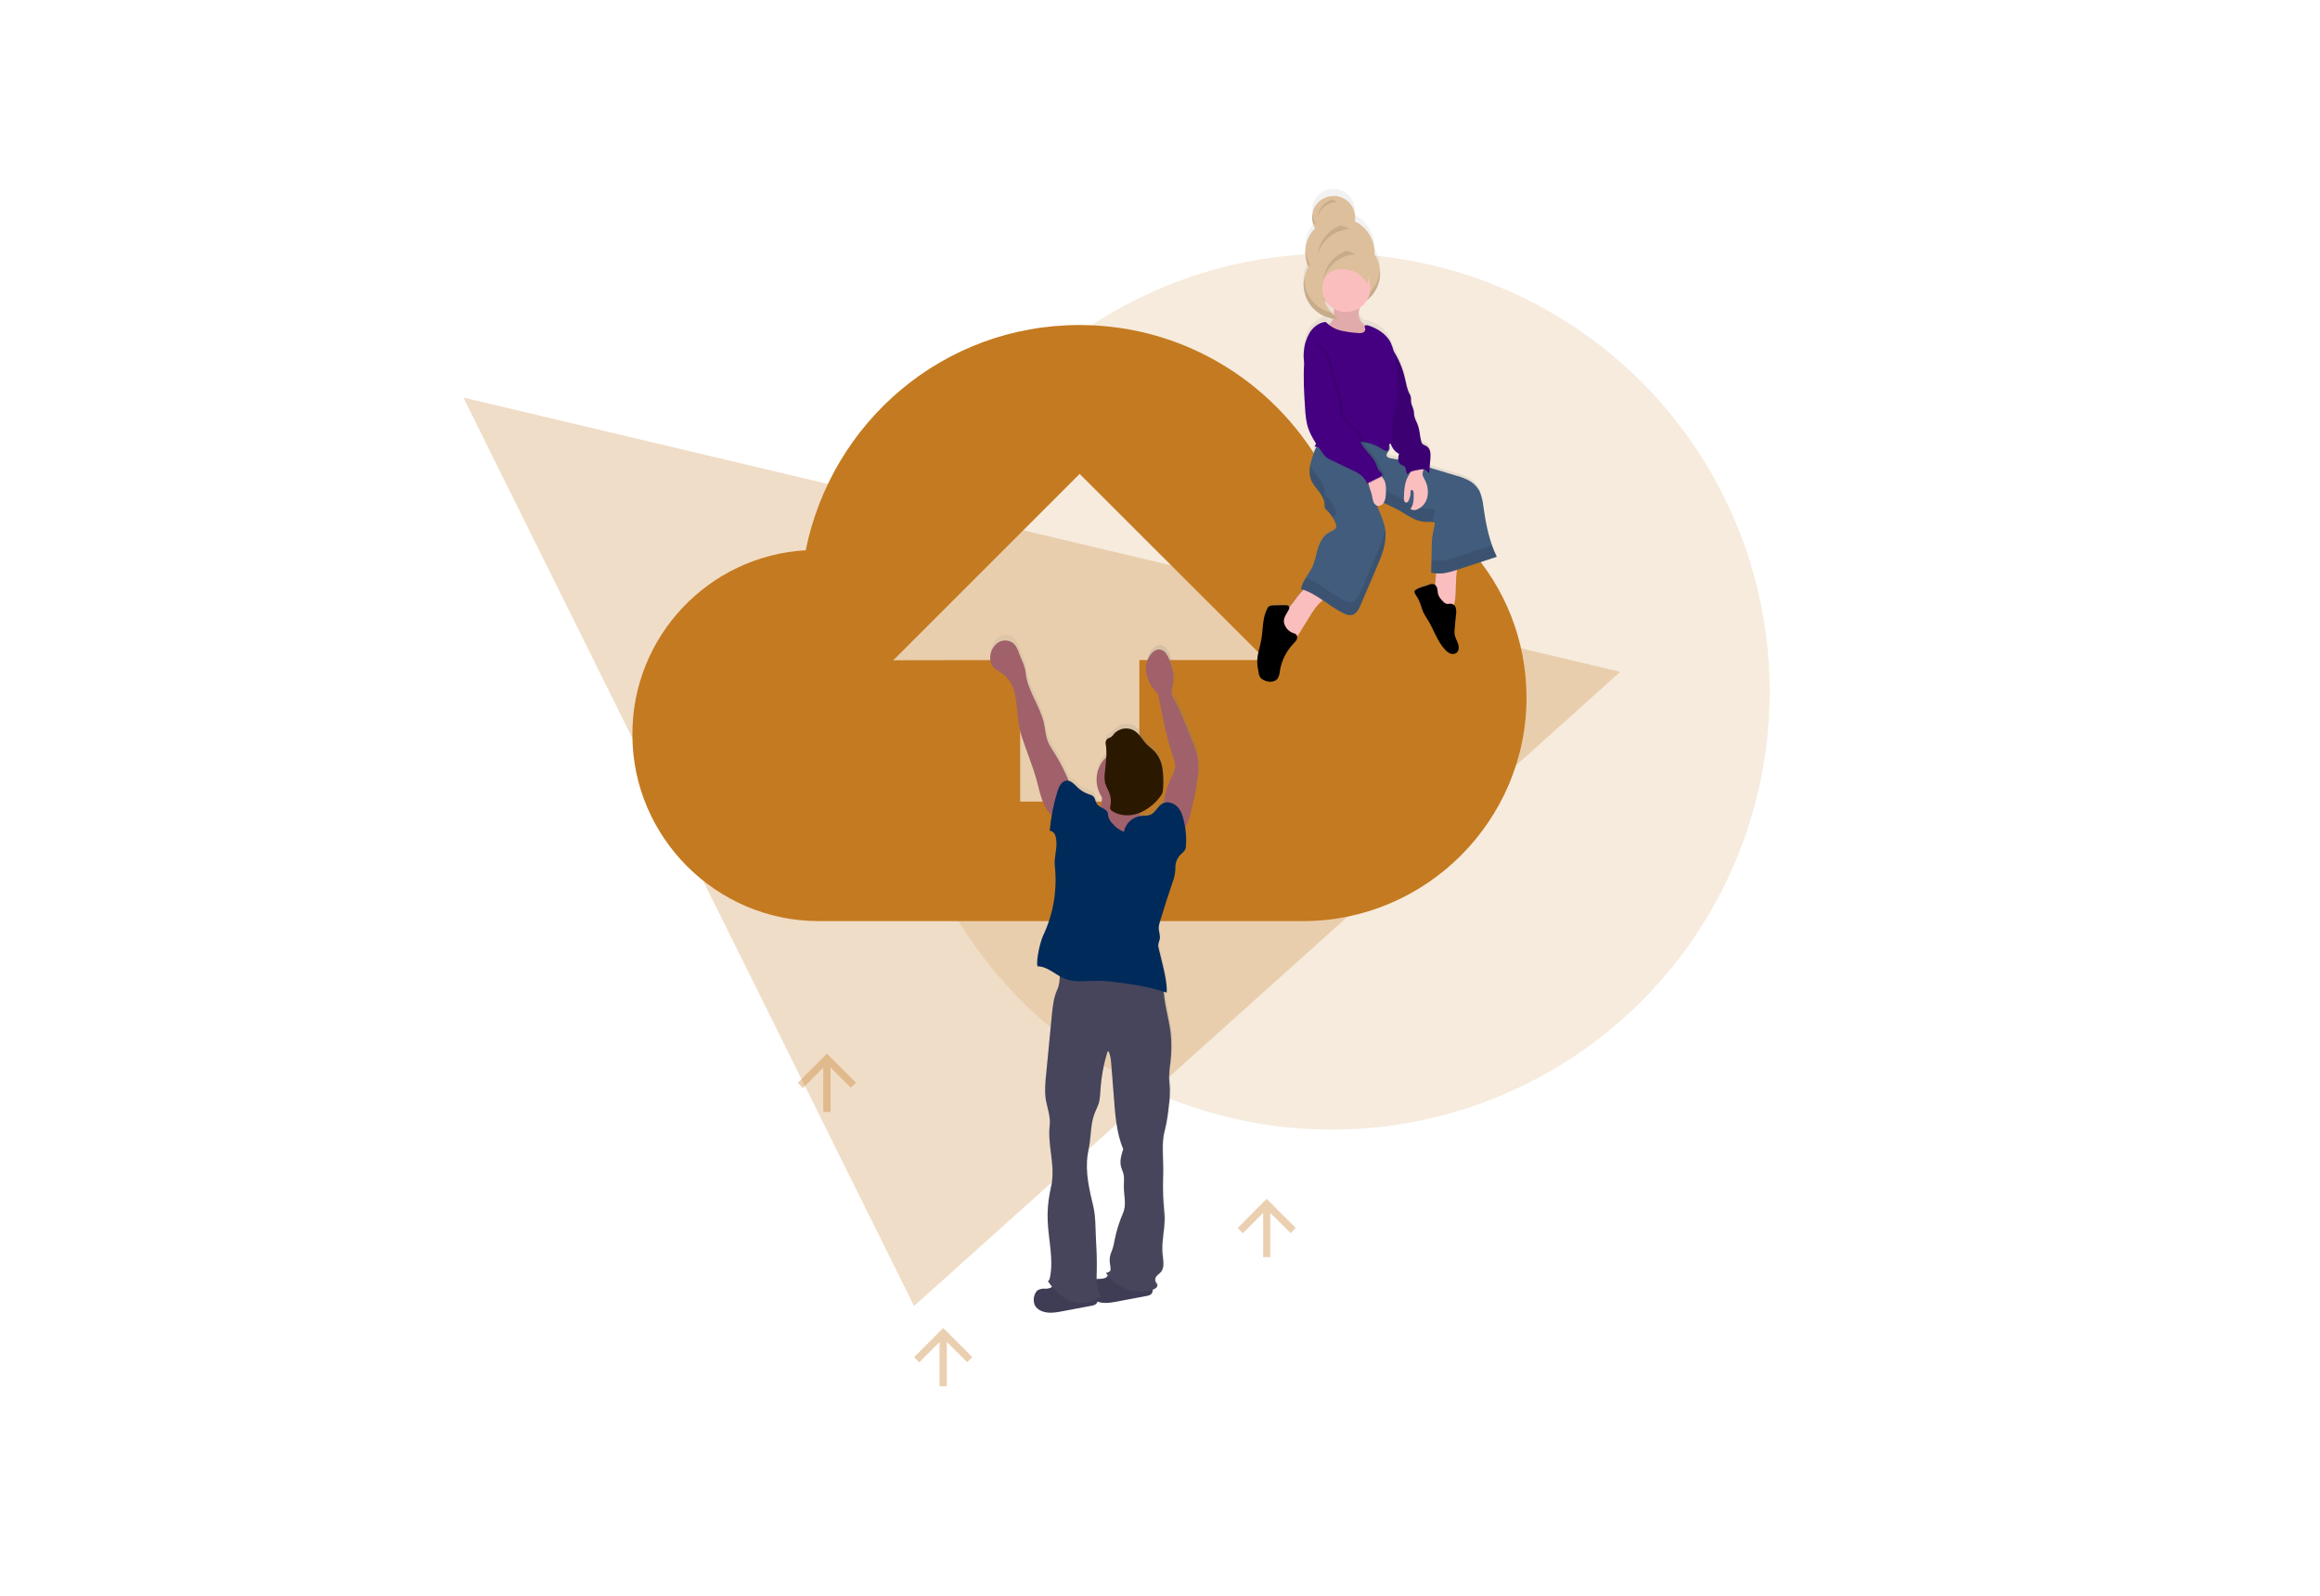 <?xml version="1.0" encoding="UTF-8"?> <!-- Generator: Adobe Illustrator 23.0.2, SVG Export Plug-In . SVG Version: 6.00 Build 0) --> <svg xmlns="http://www.w3.org/2000/svg" xmlns:xlink="http://www.w3.org/1999/xlink" id="f6ed740f-4c53-497f-bfef-ebd7a0ab3453" x="0px" y="0px" viewBox="0 0 1139.1 783.9" style="enable-background:new 0 0 1139.1 783.9;" xml:space="preserve"> <style type="text/css"> .st0{opacity:0.25;fill:#C47A20;enable-background:new ;} .st1{opacity:0.15;fill:#C47A20;enable-background:new ;} .st2{fill:#C47A20;} .st3{fill:url(#SVGID_1_);} .st4{fill:#DDBF9B;} .st5{opacity:0.1;} .st6{fill:#FBBEBE;} .st7{fill:#415C7C;} .st8{opacity:0.1;enable-background:new ;} .st9{fill:#440080;} .st10{fill:url(#SVGID_2_);} .st11{fill:#3F3D56;} .st12{fill:#46455B;} .st13{fill:#A0616A;} .st14{fill:#002A5A;} .st15{fill:#2B1801;} .st16{opacity:0.35;fill:#C47A20;} </style> <g> <polygon class="st0" points="795.5,329.9 448.8,641.3 227.5,195.2 "></polygon> <circle class="st1" cx="653.8" cy="339.6" r="215.1"></circle> </g> <title>going up</title> <path class="st2" d="M310.5,360.8c0,50.3,41.2,91.5,91.5,91.5h237.8c60.4,0,109.7-49.4,109.7-109.7c0-56.7-43-103.4-97.9-108.9 c-22.9-43.9-68.6-74.1-121.6-74.1c-66.8,0-121.6,47.5-134.4,110.6C347.7,273,310.3,312.8,310.5,360.8z M438.6,324.2l91.5-91.5 l91.5,91.4h-62.2v69.5h-58.5v-69.5L438.6,324.2z"></path> <linearGradient id="SVGID_1_" gradientUnits="userSpaceOnUse" x1="414.344" y1="393.459" x2="414.344" y2="635.216" gradientTransform="matrix(-1 0 0 -1 1090.502 727.95)"> <stop offset="0" style="stop-color:#808080;stop-opacity:0.25"></stop> <stop offset="0.54" style="stop-color:#808080;stop-opacity:0.12"></stop> <stop offset="1" style="stop-color:#808080;stop-opacity:0.1"></stop> </linearGradient> <path class="st3" d="M617.4,324.3c0,1.9,0.3,3.9,0.7,5.7c0.1,0.8,0.3,1.5,0.7,2.2c0.4,0.6,1,1.1,1.7,1.4c2.2,1.2,5.4,1.3,6.9-0.8 c0.7-1.1,1-2.4,1.1-3.7c0.8-5.1,3.2-9.9,6.7-13.7c0.6-0.6,1.2-1.3,1.6-2c0.2-0.4,0.3-0.9,0.2-1.3l5.6-9.1c2.1-3.2,4-6.5,7-8.9 l0.1-0.1c3.3,2.3,6.6,4.8,10.2,6.5c1.2,0.7,2.6,1,4,0.8c2.2-0.5,3.3-2.8,4.2-4.9l7.9-18.7c2.5-5.9,5-12.1,4.3-18.4 c-0.5-4.4-2.5-8.3-4.2-12.4c1.1,0.3,2.3-0.2,3-1.1c0.1-0.1,0.2-0.3,0.3-0.4c1.4,0.7,2.8,1.4,4.2,2.1l0.1,0.1l0.5,0.2l0.6,0.3 l0.3,0.2l0.9,0.5c2.4,1.3,4.7,2.9,7.1,4.2c2.4,1.4,5.1,2.1,7.9,2.2h0.5c0.6-0.1,1.3,0,1.9,0.1l0,0c0.4,0.1,0.8,0.2,1.1,0.5 c-0.2,2.2-0.9,4.3-1.2,6.5c-0.2,1.4-0.3,2.9-0.3,4.3c-0.1,2.5-0.1,5-0.2,7.5c0,1-0.1,2.1-0.1,3.1c-0.1,1.1-0.1,2.2-0.1,3.3 c0.8,0.1,1.6,0.2,2.4,0.3l-0.5,5.9c-0.1-0.1-0.2-0.2-0.4-0.2c-0.9-0.3-1.8-0.3-2.6,0.1c-1.3,0.4-6.6,1.6-7.1,3 c-0.3,0.8,1.1,2.5,1.5,3.3c0.6,1.3,1.2,2.6,1.7,3.9c0.3,1,0.6,2,1,3c0.6,1.3,1.3,2.5,2.1,3.6c3,5,4.8,10.9,8.7,15.3 c0.7,0.8,1.6,1.5,2.5,2c1,0.4,2.2,0.3,3.1-0.3c1.3-0.9,1.3-2.9,0.8-4.5c-0.5-1.5-1.4-3-1.7-4.6c-0.1-0.9-0.1-1.8,0-2.7 c0.2-2.4,0.4-4.9,0.7-7.3c0.2-1,0.1-2.1-0.1-3.1c-0.2-0.6-0.5-1.2-1-1.6c0.3-0.7,0.5-1.5,0.5-2.3c0.6-4.8,0.3-9.6,1-14.4 c0-0.3,0.1-0.5,0.1-0.8l19.5-6.5c-0.2-0.5-0.5-0.9-0.7-1.4l-0.5-1.1c0-0.1-0.1-0.2-0.1-0.3l-0.6-1.4l0,0c-0.2-0.5-0.4-1-0.5-1.5 c-2-6.3-3.5-12.8-4.3-19.5c-0.2-2.4-0.8-4.7-1.6-6.9c-0.9-2.1-2.4-4-4.4-5.3c-2.1-1.3-4.5-2.3-6.9-2.9l-8.3-2.5l-5.1-1.5l0.3-4.5 c0.1-1.2,0.1-2.3-0.1-3.5c-0.2-1.2-0.9-2.2-1.9-2.8c-0.7-0.2-1.3-0.6-1.9-1c-0.3-0.4-0.5-0.8-0.6-1.2c-0.7-2.7-0.7-5.6-1.6-8.2 c-0.7-1.4-1.2-2.9-1.7-4.5c-0.2-0.9-0.1-1.8-0.3-2.7c-0.3-1.5-1.2-2.8-1.3-4.4c0-0.8,0-1.7-0.1-2.5c-0.2-0.5-0.4-1.1-0.7-1.6 c-1.2-2.4-1.6-5.1-2.2-7.7c-1.1-5.1-3.1-9.9-5.9-14.3l-0.2-0.4c-0.3-1.1-0.6-2.1-1.1-3.1c-2.1-4.4-6.5-7.2-11.1-8.7 c-0.4-0.1-0.8-0.1-1.2,0c-0.4-0.3-0.8-0.6-1.2-0.9c-1.5-1.4-2.3-3.5-2.1-5.5c0.1-0.8,0.3-1.5,0.5-2.2c1.4-0.9,2.5-2.2,3.4-3.6 c4.2-3.3,6.7-8.4,6.7-13.7c0-0.4,0-0.7,0-1.1c0-0.1,0-0.2,0-0.3l0,0c-0.2-2.9-1.1-5.6-2.7-8c0-1,0-1.9-0.1-2.9 c-0.7-5.8-4.3-10.9-9.6-13.5c0.2-1.1,0.2-2.2,0.1-3.2c-0.5-5.2-4.7-9.2-9.9-9.5c-5.8-0.3-10.8,4.1-11.1,9.9c0,0.1,0,0,0,0.2 s0,0.3,0,0.4v0.2c0,0.1,0,0.4,0,0.4c0,0.1,0,0.1,0,0.2c0.1,0.2,0,0.4,0.1,0.6c0,0.2,0.1,0.4,0.1,0.6c0,0,0,0.1,0,0.1l0.1,0.5v0 c0,0.2,0.1,0.4,0.2,0.6l0,0c0.1,0.2,0.1,0.4,0.2,0.6l0,0c0.2,0.6,0.5,1.2,0.8,1.8c-3,3.1-4.7,7.2-4.8,11.5c0,0,0,0.1,0,0.1 c0,0.2,0,0.5,0,0.8c0,0.1,0,0.1,0,0.3s0,0.3,0,0.6c0,0.3,0.1,0.6,0.1,0.9c0.2,1.7,0.7,3.4,1.4,5c-0.8,1.4-1.5,3-1.9,4.6l0,0 c-0.1,0.2-0.1,0.5-0.2,0.7v0.1c0,0.2-0.1,0.4-0.1,0.7v0.1l-0.1,0.6c0,0.1,0,0.1,0,0.2c-0.1,0.2-0.1,0.5-0.1,0.6c0,0.1,0,0.1,0,0.3 c0,0.2,0,0.3,0,0.5v0.4c0,0.2,0,0.3,0,0.4c0,0.2,0,0.4,0,0.5c0,0.1,0,0.2,0,0.3c0,0.3,0.1,0.6,0.1,0.8c0.9,7.7,6.8,13.8,14.4,15 c-0.4,1.2-1.1,2.3-2,3.1c-0.6-0.5-1.2-1-1.7-1.6c-3.2,0.3-6,2.7-7.8,5.5c-1.6,2.8-2.6,6-2.8,9.2c-0.2,1.7-0.2,3.3,0.1,5v0.3 c-0.6,7.7-0.1,15.5,0.3,23.2c0.1,2.6,0.4,5.1,0.9,7.6c1,3.5,2.5,6.9,4.6,9.9c-0.2,0.4-0.5,0.9-0.7,1.3c0.3,0.1,0.7,0.2,1,0.2 c-0.5,1-1,2.1-1.4,3.2c-0.7,1.8-1.2,3.7-1.6,5.6l0,0c-0.1,0.3-0.1,0.6-0.2,0.9c0,0.1,0,0.1,0,0.2c0,0.2-0.1,0.4-0.1,0.7v0.3 c0,0.2,0,0.4,0,0.6s0,0.2,0,0.3c0,0.2,0,0.4,0,0.5v0.3v0.5v0.3c0,0.2,0.1,0.3,0.1,0.5l0.1,0.3c0,0.2,0.1,0.4,0.1,0.6 c0,0.1,0,0.2,0.1,0.3c0.1,0.3,0.2,0.6,0.2,0.8c0.8,2.4,2.6,4.3,4.1,6.4s2.8,4.4,2.7,7c0,0.3,0,0.6,0,0.9c0.1,0.3,0.4,0.6,0.6,0.8 c0.3,0.3,0.6,0.6,0.8,0.9l0.2,0.3c0.2,0.2,0.4,0.4,0.6,0.7l0.2,0.3c0.2,0.2,0.4,0.5,0.6,0.7l0.2,0.2c0.2,0.3,0.4,0.7,0.7,1 c0.6,0.9,1.1,1.9,1.5,3c0.2,0.5,0.3,1,0.3,1.5c-0.1,1.6-2,2.2-3.4,2.9c-2.9,1.5-4.6,4.8-5.6,8c-1,3.2-1.5,6.6-2.9,9.6 c-0.8,1.7-2,3.3-3,5l0,0c-0.1,0.2-0.2,0.4-0.4,0.6c0,0,0,0.1-0.1,0.1c-0.1,0.2-0.2,0.4-0.3,0.5l-0.1,0.2c-0.1,0.2-0.2,0.3-0.3,0.5 l-0.1,0.2c-0.1,0.2-0.2,0.3-0.2,0.5l-0.1,0.2l-0.2,0.5c0,0.1-0.1,0.2-0.1,0.2c-0.1,0.2-0.1,0.3-0.2,0.5c0,0.1,0,0.1-0.1,0.2 s-0.1,0.4-0.1,0.5c0,0.1-0.1,0.1-0.1,0.2c-0.1,0.2-0.1,0.5-0.1,0.7c0.4,0.1,0.7,0.2,1.1,0.3c-2.6,2.5-4.4,5.9-6.9,8.6 c0-0.1,0-0.1-0.1-0.2c-0.3-0.5-1-0.6-1.6-0.6c-2.1-0.1-4.2,0-6.3,0.1c-0.7,0-1.3,0.1-1.9,0.4c-0.5,0.4-0.8,0.8-1.1,1.4 c-2.3,4.6-1.9,10.1-2.8,15.2C618.8,317.3,617.5,320.8,617.4,324.3z M655,148.9c0,0.9,0,1.9,0,2.8v0.3c-0.4-0.4-0.8-0.8-1.2-1.2l0,0 c-1.6-1.8-2.8-3.9-3.6-6.1c0.4,0.3,0.7,0.6,1.1,0.8C652.3,147,653.6,148.1,655,148.9z M687.1,221.1c-0.3,1-0.4,2-0.4,3 c0,0.1,0,0.1,0,0.1c-1.2-0.2-2.4-0.5-3.6-0.7c-0.9-0.2-2.1-0.5-2.2-1.4c-0.2-0.9,0.7-1.6,1.1-2.4c0.5-0.9,0.6-2.1,0.1-3 c0.2-0.3,0.5-0.6,0.8-0.8l0.1,0.2C683.7,218.1,685,220.3,687.1,221.1z"></path> <path class="st4" d="M645.7,112.1c-5.6,5.7-6.4,14.5-2.1,21.2c0,0.3,0,0.5,0,0.8c0,3.3,1,6.4,2.7,9.2c5.1,7.9,15.6,10.2,23.5,5.1 c7.9-5.1,10.2-15.6,5.1-23.5c0.3-6.9-3.5-13.2-9.7-16.2c0.2-1.1,0.2-2.1,0.1-3.2c-0.2-1.4-0.7-2.8-1.4-4.1c-3-5-9.5-6.7-14.5-3.7 C644.4,100.6,642.8,107.1,645.7,112.1L645.7,112.1z"></path> <g class="st5"> <path d="M665.3,105.4c0,0,0-0.1,0-0.1c0,0.2,0,0.4-0.1,0.6l0.1,0.1C665.4,105.8,665.4,105.6,665.3,105.4z"></path> <path d="M641,122.6c-0.1,1.1-0.1,2.3,0.1,3.4c0.3,2.6,1.2,5.1,2.6,7.3c0,0.3,0,0.5,0,0.8c0,9.4,7.6,17,17,17c9.4,0,17-7.6,17-17 c0-0.5-0.1-0.9-0.1-1.4c-0.8,8.8-8.1,15.5-16.9,15.6c-9.4,0-17.1-7.5-17.1-16.9c0-0.3,0-0.5,0-0.8c-1.4-2.2-2.3-4.7-2.6-7.3 C641,123.1,640.9,122.8,641,122.6z"></path> <path d="M644.3,108c0.1,0.8,0.3,1.6,0.6,2.3c0.3-0.3,0.6-0.6,0.9-0.9c-0.7-1.2-1.2-2.6-1.4-4.1C644.2,106.2,644.2,107.1,644.3,108z "></path> </g> <path class="st6" d="M715.3,280.6c0.3-2.4-0.1-2.9-2.5-3.1c-2.5-0.1-4.9-0.1-7.4-0.1l-1,13c-0.1,1.7-0.3,3.3,0.5,4.9 c0.8,1.5,2.4,2.4,3.9,3.2c0.7,0.5,1.6,0.7,2.5,0.7c1-0.2,1.8-0.8,2.3-1.7c0.4-0.9,0.7-1.8,0.8-2.8 C715,290.1,714.6,285.3,715.3,280.6z"></path> <path class="st6" d="M649.4,294.8c2.1-1.6,2.9-1.8,0.2-3.2l-6.2-3.4c-0.3-0.2-0.6-0.3-0.9-0.3c-0.3,0-0.6,0.2-0.9,0.4 c-4.6,3.2-6.6,9.1-11.2,12.2c-0.8,0.5-1.5,1-2.2,1.6c-1.1,1.1-1.5,2.8-1.2,4.3c0.5,1.4,1.3,2.6,2.3,3.6c1.3,1.7,3,3,4.9,4 c0.4,0.2,0.8,0.3,1.2,0.2c0.6-0.2,1-0.6,1.3-1.2l5.8-9.4C644.5,300.4,646.4,297.2,649.4,294.8z"></path> <path d="M694.5,290.3c-0.3,0.8,1.1,2.5,1.5,3.2c0.7,1.2,1.2,2.5,1.7,3.9c0.3,1,0.6,2,1,3c0.6,1.2,1.3,2.4,2.1,3.6 c3.1,4.9,4.8,10.8,8.7,15c0.7,0.8,1.6,1.5,2.5,1.9c1,0.4,2.2,0.3,3.1-0.3c1.3-1,1.3-2.9,0.8-4.5c-0.5-1.5-1.4-2.9-1.7-4.5 c-0.1-0.9-0.1-1.8,0-2.7l0.7-7.2c0.2-1,0.1-2.1-0.1-3.1c-0.2-1-1-1.8-2-2.1c-0.9-0.2-1.7,0.2-2.6,0c-0.6-0.2-1.2-0.6-1.6-1.1 c-1.1-1-2-2.2-2.5-3.6c-0.2-0.8-0.2-1.7-0.4-2.6c-0.1-0.9-0.6-1.7-1.4-2.2c-0.9-0.3-1.8-0.3-2.6,0.1 C700.4,287.7,695,288.9,694.5,290.3z"></path> <path d="M632.7,299.5c0.4-0.5,0.4-1.1,0.2-1.7c-0.3-0.5-1-0.6-1.6-0.6c-2.1,0-4.2,0-6.3,0.1c-0.7,0-1.3,0.1-1.9,0.4 c-0.5,0.4-0.8,0.8-1,1.4c-2.3,4.5-1.9,9.9-2.8,15c-0.6,3.5-2,7-2,10.6c0,1.9,0.3,3.8,0.7,5.7c0.1,0.8,0.3,1.5,0.7,2.1 c0.4,0.6,1,1.1,1.7,1.4c2.2,1.2,5.4,1.3,6.9-0.7c0.7-1.1,1-2.4,1.1-3.7c0.8-5.1,3.2-9.8,6.7-13.5c0.6-0.6,1.2-1.2,1.6-2 c0.4-0.8,0.3-1.7-0.2-2.4c-0.4-0.3-0.9-0.6-1.4-0.7c-1.8-0.6-3.3-1.9-4.1-3.6C629.3,304.1,631.4,302.1,632.7,299.5z"></path> <path class="st7" d="M654.9,215.1c-2.7,0.3-5.6,0.9-7.5,2.9c-1.1,1.4-1.9,2.9-2.4,4.6c-1.4,4.1-2.9,8.6-1.4,12.6 c0.8,2.4,2.6,4.3,4.1,6.3s2.8,4.4,2.7,6.9c0,0.3,0,0.6,0,0.9c0.1,0.3,0.4,0.6,0.6,0.8c2.1,1.9,3.7,4.3,4.8,6.9 c0.2,0.5,0.3,1,0.3,1.5c-0.1,1.6-2,2.2-3.4,2.9c-2.9,1.5-4.6,4.7-5.6,7.9c-1,3.1-1.4,6.5-2.9,9.4c-1.7,3.5-4.8,6.7-5.4,10.6 c7.8,2.1,13.7,8.5,21,11.9c1.2,0.7,2.6,1,4,0.8c2.2-0.5,3.3-2.8,4.2-4.8l7.9-18.5c2.5-5.8,5-11.9,4.3-18.1c-0.7-6.2-4.5-11.4-6-17.5 c3.1,3.4,7.7,4.8,11.8,7c2.4,1.3,4.7,2.9,7.1,4.1c2.4,1.4,5.1,2.1,7.9,2.1c1.2,0,2.6-0.2,3.5,0.5c-0.2,2.2-0.9,4.3-1.2,6.4 c-0.2,1.4-0.3,2.8-0.3,4.3c-0.1,4.5-0.2,9.2-0.3,13.7c1.9,0.4,3.9,0.5,5.9,0.3c2.1-0.3,4.1-0.8,6.1-1.5l20.2-6.6 c-3.8-7.7-5.4-16.3-6.6-24.8c-0.2-2.3-0.8-4.6-1.6-6.8c-0.9-2.1-2.5-3.9-4.4-5.2c-2.1-1.3-4.5-2.3-6.9-2.9l-8.3-2.5 c-7.9-2.4-15.9-4.8-24.1-6.1c-0.9-0.2-2.1-0.5-2.2-1.4c-0.2-0.9,0.7-1.6,1.1-2.4c0.8-1.4,0.5-3.1-0.8-4.1 C674,211.8,663.7,214.1,654.9,215.1z"></path> <g class="st5"> <path d="M643.5,228.7c-0.1-0.2-0.2-0.5-0.2-0.7c-0.6,2.4-0.5,4.8,0.2,7.1c0.8,2.4,2.6,4.3,4.1,6.3c1.5,2,2.8,4.4,2.7,6.9 c0,0.3,0,0.6,0,0.9c0.1,0.3,0.4,0.6,0.6,0.8c1.3,1.2,2.4,2.5,3.3,4c0.9-0.3,1.6-1.1,1.8-2.1c0-0.5-0.1-1-0.3-1.5 c-1-2.6-2.7-5-4.8-6.9c-0.3-0.2-0.5-0.5-0.6-0.8c-0.1-0.3-0.1-0.6,0-0.9c0.2-2.5-1.2-4.9-2.7-6.9 C646.1,233,644.4,231.1,643.5,228.7z"></path> <path d="M681.1,217.2l-0.4-0.3c0,0.1,0,0.2,0,0.3c0.2,0.6,0.7,1,1.3,1.2C681.8,217.9,681.4,217.5,681.1,217.2z"></path> <path d="M702.9,274.9c-0.1,2.2-0.1,4.3-0.2,6.4c1.9,0.4,3.9,0.5,5.9,0.3c2.1-0.3,4.1-0.8,6.1-1.5l20.2-6.6 c-0.9-1.8-1.7-3.7-2.4-5.7l-17.8,5.9c-2,0.7-4,1.2-6.1,1.5C706.7,275.3,704.8,275.2,702.9,274.9z"></path> <path d="M641.2,283.6c-1.2,1.7-2,3.6-2.4,5.6c7.8,2.1,13.7,8.5,21,11.9c1.2,0.7,2.6,1,4,0.8c2.2-0.5,3.3-2.8,4.2-4.8l7.9-18.5 c2.5-5.8,5-11.9,4.3-18.1c0-0.3-0.1-0.6-0.1-0.9c-0.6,4.3-2.4,8.5-4.2,12.6l-7.9,18.5c-0.9,2-2,4.3-4.2,4.8c-1.4,0.2-2.8-0.1-4-0.8 C653.2,291.6,647.8,286.2,641.2,283.6z"></path> <path d="M677.8,246c2.6,1.6,5.5,2.7,8.2,4.1c2.4,1.3,4.7,2.9,7.1,4.1c2.4,1.4,5.1,2.1,7.9,2.1c0.8-0.1,1.6-0.1,2.4,0.1 c0.3-2,0.9-3.9,1.1-6c-0.9-0.8-2.3-0.5-3.5-0.5c-2.8,0-5.5-0.8-7.9-2.1c-2.4-1.3-4.7-2.8-7.1-4.1c-4.1-2.2-8.7-3.6-11.8-7 C675.2,239.8,676.4,243,677.8,246z"></path> </g> <path class="st6" d="M668,148.1c-0.3-0.4-2.1-0.4-2.7-0.6c-1.1-0.3-2.1-0.7-3.2-1c-2.2-0.6-4.8-0.7-6.2,1.1c-1.5,1.8-0.8,4.4-1,6.7 c0,2.4-1.3,4.5-3.2,5.8c1.4,2.1,3.4,3.7,5.7,4.7c2.3,0.9,4.8,1.5,7.2,1.9c1.9,0.3,3.9,0.6,5.5-0.4c0.2-0.1,0.4-0.3,0.5-0.4 c1.7-1.6,1.7-4.3,0.1-5.9c-0.5-0.4-1.1-0.7-1.5-1.2c-1.5-1.4-2.3-3.4-2.1-5.5C667.2,152.2,668.6,148.8,668,148.1z"></path> <path class="st8" d="M668,148.1c-0.3-0.4-2.1-0.4-2.7-0.6c-1.1-0.3-2.1-0.7-3.2-1c-2.2-0.6-4.8-0.7-6.2,1.1c-1.5,1.8-0.8,4.4-1,6.7 c0,2.4-1.3,4.5-3.2,5.8c1.4,2.1,3.4,3.7,5.7,4.7c2.3,0.9,4.8,1.5,7.2,1.9c1.9,0.3,3.9,0.6,5.5-0.4c0.2-0.1,0.4-0.3,0.5-0.4 c1.7-1.6,1.7-4.3,0.1-5.9c-0.5-0.4-1.1-0.7-1.5-1.2c-1.5-1.4-2.3-3.4-2.1-5.5C667.2,152.2,668.6,148.8,668,148.1z"></path> <circle class="st6" cx="660.9" cy="141.2" r="12"></circle> <path class="st6" d="M698.7,228.4c-0.8-1-3.3-0.1-4.3,0.2c-0.2,0.1-0.5,0.2-0.7,0.3c-0.3,0.4-0.5,0.8-0.5,1.3 c-0.4,1.3-1,2.5-1.8,3.6c-1.8,3.2-2,7.1-2.1,10.8c0,0.9,0.2,2.2,1.1,2.2c0.6,0,1.1-0.6,1.3-1.2c0.7-1.5,1-3.2,0.9-4.8c0,0,0,0,0,0 c0.4-0.3,1-0.2,1.2,0.2c0.2,0.4,0.4,0.9,0.3,1.4c0.1,2.6,0,5.5-1.6,7.5c1,0.7,2.3,0.8,3.4,0.2c2.6-1.1,4.5-3.5,5-6.4 c0.5-2.8,0-5.7-1.4-8.2c-0.5-0.8-0.9-1.7-1.1-2.7C698.5,231.8,699.6,229.4,698.7,228.4z"></path> <path class="st9" d="M677.7,172.8c-0.5,1.7-0.7,3.5-0.6,5.3c0.2,10.7,1.9,21.3,3.7,31.8c0.4,2.7,1,5.3,1.9,7.8 c0.8,2.1,2.1,4.2,4.2,5.1c-0.3,1-0.4,1.9-0.4,2.9c0,1,0.6,1.9,1.4,2.5c0.4,0.2,1,0.3,1.4,0.6c1.3,0.9,0.8,2.8,1.7,4.1 c1-1.3,2.8-1.7,4.5-2l1.6-0.3c1.1-0.2,2.3-0.4,3.2,0.4c0.5,0.4,0.8,1,1.4,1.3l0.6-7.1c0.1-1.1,0.1-2.3-0.1-3.4 c-0.2-1.1-0.9-2.2-1.9-2.8c-0.6-0.3-1.4-0.5-1.9-1c-0.3-0.3-0.5-0.8-0.6-1.2c-0.7-2.7-0.7-5.5-1.7-8.1c-0.5-1.5-1.4-2.8-1.7-4.4 c-0.2-0.9-0.1-1.8-0.3-2.7c-0.3-1.5-1.2-2.8-1.3-4.3c0-0.8,0-1.7-0.1-2.5c-0.2-0.5-0.4-1.1-0.7-1.5c-1.2-2.3-1.6-5-2.2-7.5 c-1.1-5-3.2-9.8-6-14.1c-0.7-1.2-1.8-2.4-3.2-2.3C679.1,169.7,678.3,171.1,677.7,172.8z"></path> <path class="st8" d="M677.7,172.8c-0.5,1.7-0.7,3.5-0.6,5.3c0.2,10.7,1.9,21.3,3.7,31.8c0.4,2.7,1,5.3,1.9,7.8 c0.8,2.1,2.1,4.2,4.2,5.1c-0.3,1-0.4,1.9-0.4,2.9c0,1,0.6,1.9,1.4,2.5c0.4,0.2,1,0.3,1.4,0.6c1.3,0.9,0.8,2.8,1.7,4.1 c1-1.3,2.8-1.7,4.5-2l1.6-0.3c1.1-0.2,2.3-0.4,3.2,0.4c0.5,0.4,0.8,1,1.4,1.3l0.6-7.1c0.1-1.1,0.1-2.3-0.1-3.4 c-0.2-1.1-0.9-2.2-1.9-2.8c-0.6-0.3-1.4-0.5-1.9-1c-0.3-0.3-0.5-0.8-0.6-1.2c-0.7-2.7-0.7-5.5-1.7-8.1c-0.5-1.5-1.4-2.8-1.7-4.4 c-0.2-0.9-0.1-1.8-0.3-2.7c-0.3-1.5-1.2-2.8-1.3-4.3c0-0.8,0-1.7-0.1-2.5c-0.2-0.5-0.4-1.1-0.7-1.5c-1.2-2.3-1.6-5-2.2-7.5 c-1.1-5-3.2-9.8-6-14.1c-0.7-1.2-1.8-2.4-3.2-2.3C679.1,169.7,678.3,171.1,677.7,172.8z"></path> <path class="st9" d="M643,163.4c-1.6,2.8-2.6,5.9-2.8,9.1c-0.2,1.6-0.2,3.3,0.1,5c0.6,3.5,2.7,6.6,4.2,9.8 c4.5,9.4,4.7,20.5,1.7,30.5c-0.2,0.5-0.5,1-0.8,1.4c6.1,1.7,12.3-1.7,18.6-2.3c5.2-0.5,10.5,0.8,14.8,3.7c0.9,0.6,2.2,1.2,2.8,0.4 c0.5-0.7,0-1.7,0.4-2.5c0.2-0.5,0.7-0.7,1.1-1.1c0.4-0.6,0.6-1.4,0.6-2.1c0-2.1-0.3-4.3-0.3-6.4c0.1-3.8,1.5-7.5,2.2-11.2 c1.3-7.1,0.3-14.3-0.7-21.4c-0.2-2.7-0.9-5.4-2-7.9c-2.1-4.3-6.5-7.1-11.1-8.6c-0.7-0.2-1.8-0.2-1.8,0.6c0.1,0.3,0.2,0.6,0.3,0.8 c0.2,0.9-0.2,1.8-1.1,2.1c-0.8,0.3-1.7,0.4-2.6,0.2c-2.8-0.1-5.7-0.6-8.4-1.2c-2.8-0.7-5.3-2.2-7.3-4.2 C647.6,158.3,644.7,160.7,643,163.4z"></path> <path class="st6" d="M676.2,232.4c-1.2-0.2-3.8,1.1-4.3,2.2c-0.1,0.3-0.2,0.6-0.2,1c0,2.8,1.5,5.4,2,8c0.1,0.9,0.3,1.8,0.6,2.7 c0.3,0.9,0.9,1.6,1.8,2c1.1,0.3,2.3-0.1,3-1.1c0.7-0.9,1.1-2,1.2-3.1c0.2-1.3,0.2-2.6,0.2-4c0-1.4-0.2-2.8-0.7-4.1 C679.1,234.8,677.7,232.6,676.2,232.4z"></path> <path class="st8" d="M653.1,176.5c1.4,3.6,1.9,7.6,3,11.3c1.2,4,3,7.9,3.1,12c-0.1,1.3,0,2.5,0.3,3.8c0.4,0.8,0.9,1.5,1.5,2.2 c1.3,1.7,2.8,3.2,4.5,4.6c0.7,0.5,1.4,1.1,2,1.8c1.1,1.3,1.2,3.1,1.8,4.7c1.6,4.2,5.8,6.8,7.6,10.9c0.5,1.2,0.8,2.7,1.8,3.6 c0.5,0.6,1.3,1.1,1.2,1.8c-0.1,0.5-0.6,0.9-1.1,1.1c-2,1.1-4.2,2-6.2,3.1c-0.7-1.6-1.8-3-3.1-4.1c-1.2-0.9-2.4-1.6-3.8-2.2L655,226 c-1.1-0.4-2.1-1-3-1.8c-0.6-0.6-1.1-1.3-1.6-2c-3.1-4.4-6.3-8.9-7.5-14.1c-0.5-2.5-0.8-5-0.9-7.5c-0.5-7.6-1-15.3-0.4-22.9 c0-1.1,0.3-2.2,0.6-3.2c0.9-2.2,3.2-4,3-6.4C649,169.1,651.7,172.8,653.1,176.5z"></path> <path class="st9" d="M651.8,176.5c1.4,3.6,1.9,7.6,3,11.3c1.2,4,3,7.9,3.1,12c-0.1,1.3,0,2.5,0.3,3.8c0.4,0.8,0.9,1.5,1.5,2.2 c1.3,1.7,2.8,3.2,4.5,4.6c0.7,0.5,1.4,1.1,2,1.8c1.1,1.3,1.2,3.1,1.8,4.7c1.6,4.2,5.9,6.8,7.6,10.9c0.5,1.2,0.8,2.7,1.8,3.6 c0.5,0.6,1.3,1.1,1.2,1.8c-0.1,0.5-0.6,0.9-1.1,1.1c-2.1,1.1-4.2,2-6.2,3.1c-0.7-1.6-1.8-3-3.1-4.1c-1.2-0.9-2.4-1.6-3.8-2.2 l-10.6-5.1c-1.1-0.4-2.1-1-3-1.8c-0.6-0.6-1.1-1.3-1.6-2c-3.1-4.4-6.3-8.9-7.5-14.1c-0.5-2.5-0.8-5-0.9-7.5 c-0.5-7.6-1-15.3-0.4-22.9c0-1.1,0.3-2.2,0.6-3.2c0.9-2.2,3.2-4,3-6.4C647.6,169.1,650.4,172.8,651.8,176.5z"></path> <path class="st4" d="M655,122.8c-8.7,1.1-15.2,8.7-14.9,17.4c0.3,9.4,8.2,16.8,17.6,16.5c-4.6-2.7-7.7-7.4-8.3-12.7 c-1.1-9.3,5.5-17.8,14.9-18.9c0.5-0.1,0.9-0.1,1.4-0.1C662.4,123.1,658.7,122.3,655,122.8L655,122.8z"></path> <path class="st4" d="M664.2,127.9c5.6,2.2,8.6,7.4,7.1,11.9c-1.3-3.1-3.8-5.5-7-6.7c-5.9-2.3-12.4-0.4-14.5,4.3 c-0.1,0.2-0.2,0.5-0.3,0.7c-0.8-1.9-0.7-4.1,0.1-6C651.8,127.5,658.3,125.6,664.2,127.9z"></path> <g class="st5"> <path d="M664.2,125c0.5-0.1,0.9-0.1,1.4-0.1c-1.4-0.8-2.9-1.4-4.5-1.8c-6.4,2.2-10.8,8-11.4,14.7C651.4,131,657.2,125.9,664.2,125z "></path> <path d="M661.4,112.6c0.5-0.1,1-0.1,1.4-0.1c-1.4-0.8-2.9-1.4-4.5-1.8c-6.4,2.2-10.8,8-11.4,14.7 C648.7,118.5,654.4,113.5,661.4,112.6z"></path> <path d="M655.6,99.2c0.3-0.1,0.6-0.1,0.9-0.1c-0.9-0.5-1.8-0.9-2.7-1.1c-3.8,1.3-6.5,4.8-6.9,8.8 C647.9,102.7,651.4,99.7,655.6,99.2z"></path> <path d="M640,140.3c0.3,9.4,8.2,16.7,17.6,16.4c-1.5-0.9-2.8-1.9-3.9-3.2c-8.3-1.9-13.9-9.5-13.2-18 C640.1,137,639.9,138.7,640,140.3z"></path> </g> <linearGradient id="SVGID_2_" gradientUnits="userSpaceOnUse" x1="512.535" y1="264.645" x2="628.012" y2="264.645" gradientTransform="matrix(-0.995 -0.103 0.103 -0.995 1068.086 801.126)"> <stop offset="0" style="stop-color:#808080;stop-opacity:0.25"></stop> <stop offset="0.54" style="stop-color:#808080;stop-opacity:0.12"></stop> <stop offset="1" style="stop-color:#808080;stop-opacity:0.1"></stop> </linearGradient> <path class="st10" d="M486.4,321.2c0,1.3,0.4,2.6,1.1,3.6c0.9,1.3,2.5,2,3.8,2.9c3.5,2.3,6,5.8,7,9.9c1.7,7.4,1.2,15,3.6,22.2 c2.4,7.2,5.4,14.2,7.3,21.5c1.1,4.2,1.9,8.4,3.8,12.3c0.9,1.9,2.1,3.6,3.6,5.1c-0.4,2.6-0.8,5.1-1,7.7c1,0.1,1.9,0.7,2.4,1.6 c0.5,0.9,0.7,1.9,0.8,2.9c0.6,4.3-1.1,8.6-0.7,12.8c1.3,11.9-0.7,23.9-5.8,34.8c-1.3,2.7-3.5,12-2.8,15c4,0,7.3,2.8,10.9,4.9 c0.1,2.3-0.3,4.5-1.2,6.6c-1.7,3.7-2.2,7.9-2.6,12l-3,30.3c-0.4,3.9-0.7,7.8-0.2,11.6c0.7,4.3,2.5,8.8,2,13.1 c-1.1,9.2,2.4,18.6,1.1,27.8c-0.2,1.8-0.7,3.5-1,5.2c-0.9,4.6-1.3,9.4-1.1,14.1c0.4,9.5,3,18.9,1.1,28.2c-0.2,0.6-0.4,1.5-1,1.6 c0.7,0.9,1.3,1.8,2.1,2.7c-0.2,0.3-0.4,0.5-0.7,0.6c-0.9,0.4-1.9,0.5-2.9,0.4c-1.2-0.1-2.3,0.2-3.3,0.7c-0.8,0.6-1.3,1.4-1.6,2.3 c-0.7,1.8-0.6,3.9,0.3,5.6c0.6,0.9,1.4,1.6,2.3,2.1c3.2,1.8,7.2,1.2,10.9,0.4l14.3-2.8c0.9-0.1,1.7-0.4,2.4-0.9 c0.3-0.3,0.6-0.7,0.7-1.1c3,1.1,6.5,0.5,9.6-0.1l14.3-2.8c0.9-0.1,1.7-0.4,2.4-0.9c0.6-0.6,0.8-1.3,0.8-2.1l0.3-0.1 c1.1-0.4,2.4-1.2,2.2-2.3c-0.2-0.7-0.8-1.3-1-2c-0.2-0.9,0.1-1.9,0.8-2.5c0.6-0.7,1.4-1.2,2-1.9c1.8-2.3,1.1-5.6,0.8-8.6 c-0.7-6.3,1.2-12.5,1-18.8c-0.1-2.1-0.4-4.2-0.5-6.3c-0.3-5-0.4-10-0.2-15c0.2-7.2-1-14.4,0.8-21.3c1-4.1,1.6-8.2,2-12.4 c0.4-2.7,0.5-5.3,0.5-8c-0.1-2-0.4-4-0.4-6c0-2.2,0.2-4.5,0.6-6.7c0.6-5,0.7-10,0.2-14.9c-0.8-6.8-2.9-13.5-3.4-20.3l1.2,0.4 c0.6-5.1-2.8-16.8-3.9-21.8c-0.2-0.6-0.3-1.3-0.2-1.9c0.2-0.8,0.4-1.7,0.7-2.5c0.4-1.8-0.5-3.6-0.5-5.4c0-1.3,0.3-2.5,0.7-3.7 c1.9-6.5,4-12.8,6.1-19.2c0.9-2.3,1.4-4.7,1.4-7.1c-0.1-2.6,1-5.2,2.9-7c0.7-0.5,1.3-1.2,1.8-1.9c0.3-0.6,0.5-1.3,0.5-2 c0.3-3,0.2-6.1-0.4-9.1c1.5-2.2,2.3-5,3-7.7c1.6-5.9,2.8-11.9,3.5-17.9c0.4-3.2,0.3-6.5-0.3-9.7c-0.5-2-1.1-3.9-1.9-5.8 c-3.1-7.8-6-16.1-10.2-23.4c-1.3-2.2,0-5,0.3-7.5c0.4-3.1-0.5-6.2-1.4-9.1c-0.4-1.8-1.2-3.5-2.3-5.1c-0.7-1-1.8-1.6-3.1-1.8 c-1.4,0-2.8,0.7-3.7,1.8c-2,2.3-3.1,5.2-2.9,8.3c0.2,3,1.2,5.9,2.9,8.4c0.8,1.3,1.8,2.4,2.9,3.4c0.8,4,1.6,8,2.4,11.9 c1.2,6.3,2.7,12.6,4.8,18.7c0.8,1.7,1.2,3.6,1.2,5.4c-0.1,2-1.1,3.9-2,5.7c-1.8,3.8-3,7.8-3.6,12c-0.2,0.1-0.4,0.2-0.7,0.3 c-2.5,1.3-3.5,4.5-6.1,5.6c-1.5,0.6-3.2,0.4-4.8,0.6l-0.4,0.1c-0.1-0.3-0.1-0.6-0.1-0.9c0-0.2,0-0.4,0-0.6c4-1.7,7.4-4.3,10-7.8 c0.5-0.6,1-1.3,1.3-2.1c0.3-0.9,0.4-1.9,0.4-2.9c0.2-3.2,0.1-6.4-0.4-9.6c-0.5-3.2-1.9-6.2-4.1-8.5c-1.1-1.1-2.4-2-3.5-3.1 c-2.1-2.1-3.5-5.1-6-6.8c-3.3-2.1-7.7-1.4-10.2,1.5c-0.4,0.7-1,1.3-1.7,1.7c-0.5,0.2-1,0.3-1.4,0.6c-0.8,0.7-1.2,1.8-0.9,2.8 c0.3,2.1,0.4,4.3,0.2,6.4c-5.5,5.2-6.4,13.7-2.1,19.9c-0.1,1.4-0.3,2.7-0.5,4.1c0,0.3-0.1,0.5-0.1,0.8c-0.8-0.4-1.5-0.9-2-1.7 c-0.7-1.1-0.7-2.6-1.6-3.6c-0.7-0.6-1.5-0.9-2.3-1.1c-2.1-0.7-4-1.9-5.6-3.4c-1.2-1.2-2.5-2.7-4.1-3.1c-2.2-5.4-4.9-10.6-8-15.6 c-0.8-1.2-1.5-2.4-2.1-3.7c-1.3-2.9-1.4-6.2-2.1-9.3c-1.9-8.7-8.1-16.2-8.9-25.2c-0.3-3.2-2-6.2-3.1-9.3c-0.7-2.1-1.5-4.3-3.3-5.6 c-2.4-1.6-5.6-1.5-7.8,0.4C487.4,315.6,486.3,318.3,486.4,321.2z M542.8,627.4c-0.9,0.4-1.9,0.5-2.9,0.4c-0.5,0-1,0-1.5,0.1 c0-1.6,0.1-3.1,0.1-4.7c0.1-5-0.1-10.1-0.4-15.1c-0.3-5.2-0.1-10.9-1.3-16c-2-8.3-4-16.9-2.7-25.4c0.3-1.9,0.7-3.8,1-5.7 c0.7-4.7,0.6-9.7,2.2-14.2c0.7-2.1,1.8-4,2.4-6.1c0.4-1.9,0.6-3.9,0.7-5.8c0.4-6.8,1.6-13.5,3.7-19.9c1.2,1.9,1.4,4.3,1.6,6.5 c0.4,5,0.8,10.1,1.2,15.2c0.7,9.1,1.2,18.6,4.7,26.9c-0.9,2.8-1.8,5.7-1.1,8.6c0.3,1.2,0.9,2.4,1.2,3.6c0.5,2.1,0.2,4.2,0.2,6.3 c0,4.5,1.4,9-0.4,13.1c-1.8,4.2-3.2,8.7-4.1,13.2c-0.2,1.3-0.5,2.5-0.8,3.8c-0.4,1.1-0.8,2.2-1.2,3.3c-0.5,1.6-0.6,3.3-0.3,4.9 c0.2,0.9,0.3,1.9,0.3,2.8c-0.1,0.9-1.3,1.5-2.3,1.6c0.2,0.4,0.5,0.7,0.8,1.1C543.8,626.5,543.4,627,542.8,627.4z"></path> <path class="st11" d="M515.8,632.4c1-0.5,1-1.3,1.7-2c1.3-1.2,3-0.7,4.8-0.5c4.7,0.5,9.5,1.6,13.6,4.1c1.1,0.6,2.1,1.6,2.7,2.7 c0.6,1.2,0.5,2.6-0.4,3.6c-0.7,0.5-1.5,0.8-2.4,0.9l-14.3,2.7c-3.6,0.7-7.6,1.3-10.9-0.5c-0.9-0.5-1.7-1.2-2.3-2.1 c-0.9-1.7-1-3.7-0.3-5.5c0.3-0.9,0.8-1.7,1.6-2.3c1-0.5,2.2-0.8,3.3-0.7C513.9,632.9,514.9,632.7,515.8,632.4z"></path> <path class="st11" d="M542.8,627.5c1-0.5,1-1.3,1.7-2c1.3-1.2,3-0.7,4.8-0.4c4.7,0.6,9.5,1.6,13.6,4.1c1.1,0.6,2.1,1.5,2.7,2.7 c0.6,1.2,0.5,2.6-0.4,3.6c-0.7,0.5-1.5,0.8-2.4,0.9l-14.3,2.7c-3.6,0.7-7.6,1.3-10.9-0.5c-0.9-0.5-1.7-1.2-2.3-2.1 c-0.9-1.7-1-3.7-0.3-5.5c0.3-0.9,0.8-1.7,1.6-2.3c1-0.5,2.2-0.8,3.3-0.7C540.9,628,541.9,627.8,542.8,627.5z"></path> <path class="st12" d="M520.1,471.1c-0.2,4.9,1.1,10.4-1,14.9c-1.7,3.7-2.2,7.9-2.6,11.9l-2.9,30.1c-0.4,3.8-0.7,7.7-0.2,11.5 c0.7,4.3,2.5,8.8,2,13.1c-1.1,9.2,2.4,18.5,1.1,27.7c-0.2,1.7-0.7,3.4-1,5.2c-0.9,4.6-1.3,9.3-1.1,14c0.4,9.4,3,18.8,1.1,28 c-0.2,0.6-0.4,1.5-1,1.6c2,3,4.5,5.6,7.3,7.7c2.9,2.2,6.4,3.2,10,3c3.1-0.3,5.9-1.7,8.7-3.1c-2.5-3.9-2.1-8.8-2-13.4 c0.1-5-0.1-10-0.4-15c-0.3-5.2-0.1-10.8-1.3-15.9c-2-8.3-4-16.8-2.8-25.2c0.3-1.9,0.7-3.8,1-5.7c0.7-4.7,0.6-9.6,2.2-14.1 c0.7-2,1.8-4,2.4-6c0.4-1.9,0.6-3.8,0.7-5.8c0.4-6.7,1.6-13.4,3.7-19.8c1.2,1.9,1.4,4.2,1.6,6.5l1.2,15.2c0.7,9,1.2,18.5,4.7,26.8 c-0.9,2.8-1.8,5.7-1.1,8.5c0.3,1.2,0.9,2.4,1.2,3.6c0.5,2,0.2,4.2,0.2,6.3c0,4.4,1.4,8.9-0.4,13c-1.8,4.2-3.2,8.6-4.1,13.1 c-0.2,1.3-0.5,2.5-0.8,3.7c-0.3,1.1-0.8,2.2-1.2,3.3c-0.5,1.6-0.6,3.3-0.3,4.9c0.2,0.9,0.3,1.9,0.3,2.8c-0.1,0.9-1.3,1.5-2.3,1.5 c5,7.6,14.4,10.9,23,8.3c1.1-0.4,2.4-1.2,2.2-2.3c-0.1-0.7-0.8-1.2-1-2c-0.2-0.9,0.1-1.9,0.8-2.5c0.6-0.7,1.4-1.2,2-1.9 c1.8-2.2,1.1-5.6,0.8-8.5c-0.7-6.2,1.2-12.5,1-18.7c-0.1-2.1-0.4-4.2-0.5-6.3c-0.4-5-0.4-9.9-0.2-14.9c0.2-7.1-1.1-14.3,0.8-21.2 c1-4,1.6-8.2,2-12.3c0.4-2.6,0.5-5.3,0.5-7.9c-0.1-2-0.4-4-0.4-5.9c0.1-2.2,0.2-4.4,0.6-6.6c0.6-4.9,0.7-9.9,0.2-14.8 c-0.9-7.9-3.6-15.5-3.5-23.4c0-1.9,0-4.4-1.7-5.3c-0.5-0.2-1-0.4-1.6-0.4c-8.2-1.2-16.4-1.8-24.7-1.9 C535.4,476.1,527.5,474.3,520.1,471.1z"></path> <path class="st13" d="M524,396c-1.1,2.4-1.8,5-2,7.7c-4.2-1-7.3-4.5-9.2-8.3c-1.9-3.9-2.7-8.1-3.8-12.2c-2-7.3-5-14.3-7.3-21.4 c-2.4-7.1-1.9-14.7-3.6-22c-1-4-3.5-7.6-7-9.8c-1.4-0.9-2.9-1.6-3.8-2.9c-0.7-1.1-1.1-2.3-1.1-3.6c-0.2-2.9,1-5.6,3.2-7.5 c2.2-1.8,5.4-2,7.8-0.4c1.7,1.3,2.6,3.5,3.3,5.5c1.1,3,2.8,6,3.1,9.2c0.8,8.8,7.1,16.3,9,25c0.7,3.1,0.8,6.4,2.1,9.3 c0.6,1.3,1.3,2.5,2.1,3.7c3.8,5.9,7,12.3,9.4,18.9C527.3,389.9,525.3,393.2,524,396z"></path> <path class="st13" d="M579.6,408.6c3.1-2.2,4.2-6.2,5.1-9.9c1.6-5.9,2.7-11.8,3.5-17.8c0.4-3.2,0.3-6.5-0.3-9.6 c-0.5-2-1.1-3.9-1.9-5.8c-3.1-7.8-6-15.9-10.2-23.2c-1.3-2.2,0-5,0.3-7.5c0.4-3.1-0.5-6.1-1.4-9.1c-0.4-1.8-1.2-3.5-2.3-5 c-0.7-1-1.8-1.6-3.1-1.8c-1.4,0-2.8,0.7-3.7,1.7c-2,2.2-3.1,5.2-2.9,8.2c0.2,3,1.2,5.9,2.9,8.4c0.8,1.2,1.8,2.4,2.9,3.4l2.5,11.9 c1.2,6.3,2.8,12.6,4.8,18.7c0.8,1.7,1.2,3.5,1.2,5.4c-0.1,2-1.1,3.8-2,5.6c-2.3,4.7-3.6,9.8-4,15 C574.5,400.6,577.1,404.6,579.6,408.6z"></path> <circle class="st13" cx="553.7" cy="382.9" r="15.3"></circle> <path class="st13" d="M560.8,393.4c-0.6-0.6-3.2-0.6-4.1-1c-1.5-0.5-2.9-1.3-4.3-1.9c-3.5-1.5-7.2-2.4-10.9-2.5 c-0.2,2.5-0.5,5.1-0.8,7.6c0,0.9-0.3,1.7-0.8,2.4c-0.8,0.7-1.8,1.1-2.9,1.1c-1.9,0.1-3.8,0.1-5.7-0.2c1,6.4,4.8,12,10.4,15.2 c1.3,0.7,2.7,1.3,4.1,1.5c1.7,0.2,3.5,0.1,5.1-0.3c4.9-0.9,9.7-2.3,14.4-4.1c-1.7-0.3-2.6-2-3.3-3.6c-1.2-2.5-2.4-5.1-2.5-7.9 C559.4,397.8,561.7,394.3,560.8,393.4z"></path> <path class="st14" d="M546.3,404.5c-1-0.9-1.7-2.1-2.1-3.4c-0.1-0.7-0.2-1.3-0.3-2c-0.8-2.2-4.1-2.4-5.4-4.4 c-0.7-1.1-0.7-2.6-1.6-3.6c-0.7-0.6-1.5-0.9-2.3-1.1c-2.1-0.7-4-1.9-5.6-3.4c-1.5-1.5-3.1-3.4-5.3-3.3c-2.4,0.2-3.7,2.8-4.4,5 c-2,6.4-3.3,12.9-3.9,19.6c1,0.1,1.9,0.7,2.4,1.6c0.5,0.9,0.7,1.9,0.8,2.8c0.6,4.2-1.1,8.5-0.7,12.8c1.3,11.8-0.7,23.8-5.8,34.5 c-1.3,2.7-3.5,12-2.7,14.9c5,0,8.8,4.3,13.5,6.1c5,2,10.6,1,16,1c2.2,0,4.5,0.1,6.7,0.4c8.1,0.9,19.5,2.6,27.2,5.4 c0.6-5.1-2.8-16.7-3.9-21.7c-0.2-0.6-0.3-1.3-0.2-1.9c0.2-0.8,0.4-1.7,0.7-2.5c0.4-1.7-0.4-3.5-0.5-5.3c0-1.3,0.3-2.5,0.7-3.7 c1.9-6.4,4-12.7,6.1-19c0.9-2.3,1.4-4.7,1.4-7.1c-0.1-2.6,1-5.2,2.9-6.9c0.7-0.5,1.3-1.2,1.8-1.9c0.3-0.6,0.5-1.3,0.5-2 c0.3-3.8,0-7.6-0.8-11.3c-0.6-2.7-1.3-5.5-3.1-7.6c-1.8-2.1-5-3.3-7.5-2c-2.5,1.3-3.5,4.5-6.1,5.6c-1.5,0.6-3.2,0.4-4.8,0.6 c-4.1,0.6-7.4,3.7-8.2,7.8C549.6,407.5,547.7,406.2,546.3,404.5z"></path> <path class="st15" d="M542.5,379.2c-0.3,1.8-0.2,3.6,0.1,5.4c0.6,1.5,1.2,3,2,4.5c0.8,2.1,1.1,4.4,0.6,6.6c-0.2,0.6-0.2,1.2,0,1.7 c0.2,0.4,0.5,0.7,0.9,0.9c3.7,2.4,8.6,2.6,12.8,1.1c4.2-1.6,7.8-4.4,10.5-7.9c0.5-0.6,1-1.3,1.3-2.1c0.3-0.9,0.4-1.9,0.4-2.8 c0.2-3.2,0.1-6.4-0.4-9.5c-0.5-3.2-1.9-6.1-4.1-8.4c-1.1-1.1-2.4-2-3.5-3.1c-2.1-2.1-3.5-5.1-6-6.7c-3.3-2.1-7.6-1.4-10.2,1.5 c-0.4,0.7-1,1.3-1.7,1.7c-0.5,0.2-1,0.4-1.4,0.6c-0.8,0.7-1.2,1.8-0.9,2.8C543.7,370,542.9,374.6,542.5,379.2z"></path> <path class="st16" d="M407.8,545.9v-21.7l10,9.9l2.5-2.5L406,517.4l-14.3,14.3l2.5,2.6l10-10v21.7H407.8z"></path> <path class="st16" d="M623.7,617.3v-21.7l10,9.9l2.5-2.5l-14.3-14.3L607.7,603l2.5,2.6l10-10v21.7H623.7z"></path> <path class="st16" d="M464.9,680.7V659l10,9.9l2.5-2.5l-14.3-14.3l-14.3,14.3l2.5,2.6l10-10v21.7H464.9z"></path> </svg> 